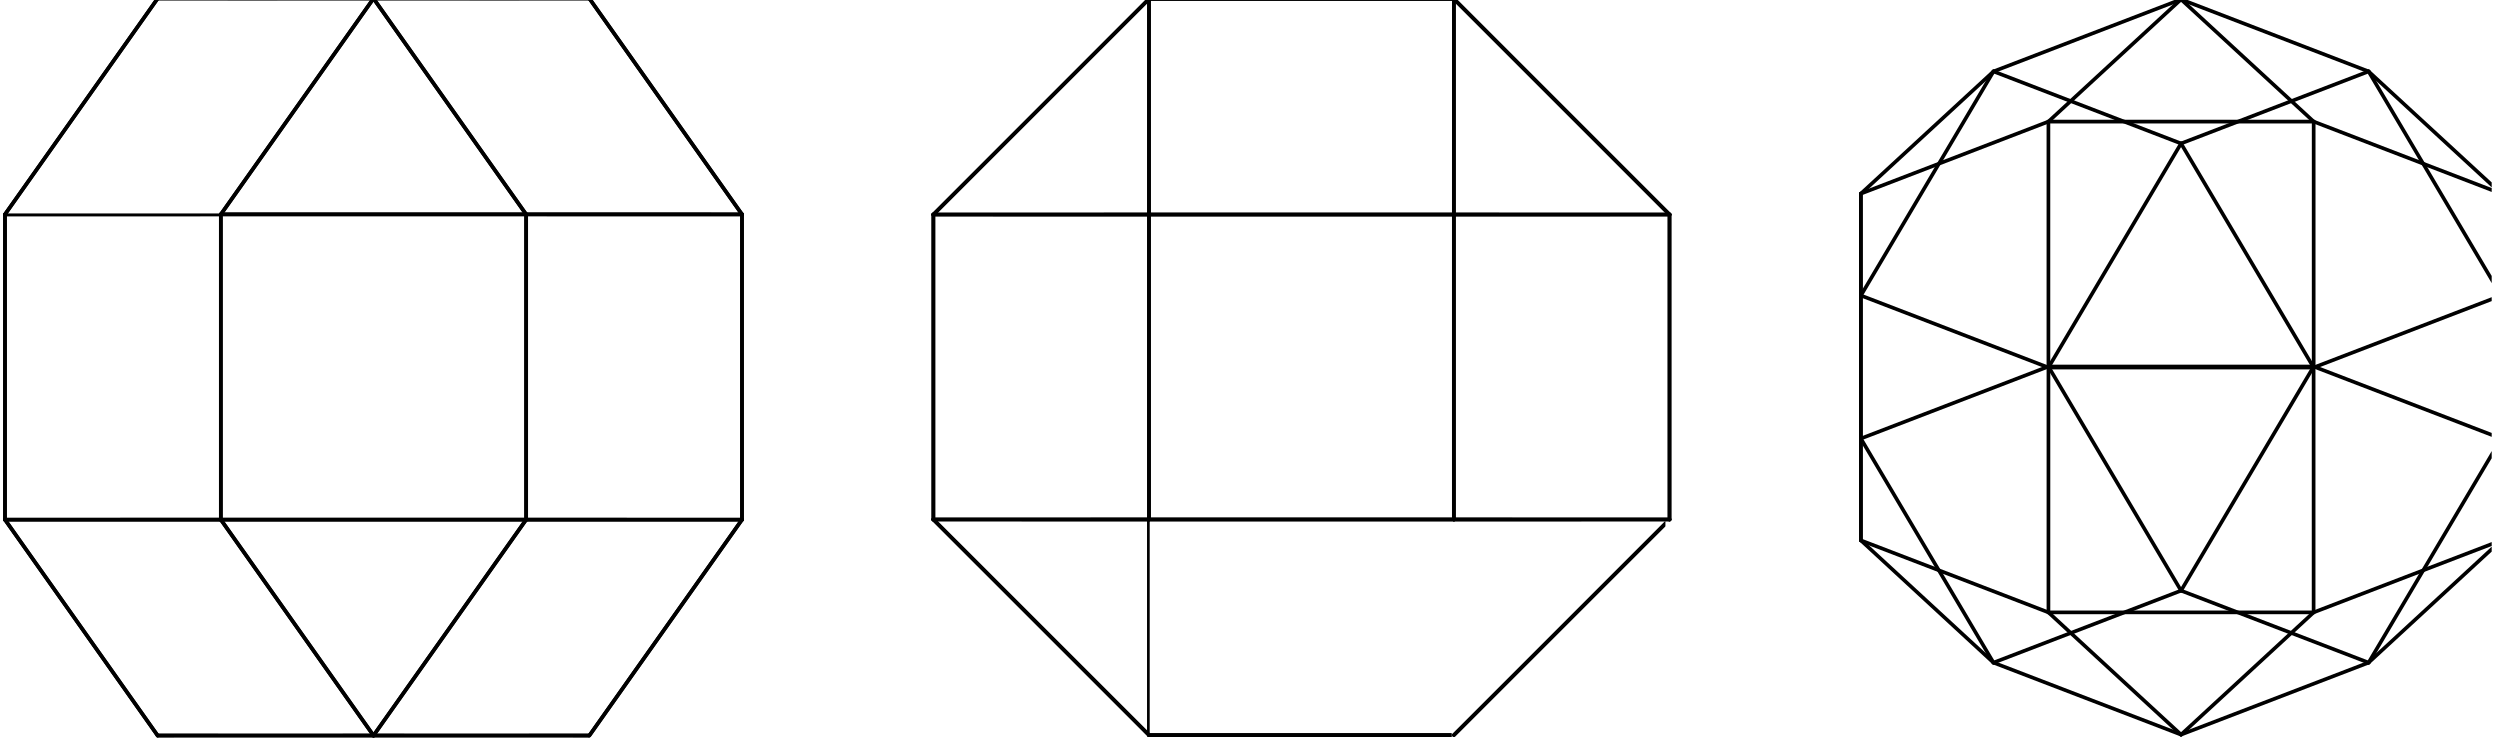 <?xml version="1.0" encoding="UTF-8"?>
<svg xmlns="http://www.w3.org/2000/svg" xmlns:xlink="http://www.w3.org/1999/xlink" width="339.29" height="100.54" viewBox="0 0 339.29 100.54">
<defs>
<clipPath id="clip-0">
<path clip-rule="nonzero" d="M 0.418 29 L 31 29 L 31 30 L 0.418 30 Z M 0.418 29 "/>
</clipPath>
<clipPath id="clip-1">
<path clip-rule="nonzero" d="M 0.418 70 L 31 70 L 31 71 L 0.418 71 Z M 0.418 70 "/>
</clipPath>
<clipPath id="clip-2">
<path clip-rule="nonzero" d="M 29 70 L 51 70 L 51 100.082 L 29 100.082 Z M 29 70 "/>
</clipPath>
<clipPath id="clip-3">
<path clip-rule="nonzero" d="M 50 70 L 72 70 L 72 100.082 L 50 100.082 Z M 50 70 "/>
</clipPath>
<clipPath id="clip-4">
<path clip-rule="nonzero" d="M 21 99 L 51 99 L 51 100.082 L 21 100.082 Z M 21 99 "/>
</clipPath>
<clipPath id="clip-5">
<path clip-rule="nonzero" d="M 50 99 L 80 99 L 80 100.082 L 50 100.082 Z M 50 99 "/>
</clipPath>
<clipPath id="clip-6">
<path clip-rule="nonzero" d="M 0.418 0 L 22 0 L 22 30 L 0.418 30 Z M 0.418 0 "/>
</clipPath>
<clipPath id="clip-7">
<path clip-rule="nonzero" d="M 0.418 29 L 1 29 L 1 71 L 0.418 71 Z M 0.418 29 "/>
</clipPath>
<clipPath id="clip-8">
<path clip-rule="nonzero" d="M 0.418 70 L 22 70 L 22 100.082 L 0.418 100.082 Z M 0.418 70 "/>
</clipPath>
<clipPath id="clip-9">
<path clip-rule="nonzero" d="M 0.418 70 L 1 70 L 1 71 L 0.418 71 Z M 0.418 70 "/>
</clipPath>
<clipPath id="clip-10">
<path clip-rule="nonzero" d="M 0.418 29 L 1 29 L 1 30 L 0.418 30 Z M 0.418 29 "/>
</clipPath>
<clipPath id="clip-11">
<path clip-rule="nonzero" d="M 79 70 L 101 70 L 101 100.082 L 79 100.082 Z M 79 70 "/>
</clipPath>
<clipPath id="clip-12">
<path clip-rule="nonzero" d="M 0.418 0 L 22 0 L 22 30 L 0.418 30 Z M 0.418 0 "/>
</clipPath>
<clipPath id="clip-13">
<path clip-rule="nonzero" d="M 21 99 L 51 99 L 51 100.082 L 21 100.082 Z M 21 99 "/>
</clipPath>
<clipPath id="clip-14">
<path clip-rule="nonzero" d="M 0.418 70 L 22 70 L 22 100.082 L 0.418 100.082 Z M 0.418 70 "/>
</clipPath>
<clipPath id="clip-15">
<path clip-rule="nonzero" d="M 79 70 L 101 70 L 101 100.082 L 79 100.082 Z M 79 70 "/>
</clipPath>
<clipPath id="clip-16">
<path clip-rule="nonzero" d="M 50 99 L 80 99 L 80 100.082 L 50 100.082 Z M 50 99 "/>
</clipPath>
<clipPath id="clip-17">
<path clip-rule="nonzero" d="M 0.418 29 L 31 29 L 31 30 L 0.418 30 Z M 0.418 29 "/>
</clipPath>
<clipPath id="clip-18">
<path clip-rule="nonzero" d="M 0.418 29 L 1 29 L 1 71 L 0.418 71 Z M 0.418 29 "/>
</clipPath>
<clipPath id="clip-19">
<path clip-rule="nonzero" d="M 0.418 70 L 31 70 L 31 71 L 0.418 71 Z M 0.418 70 "/>
</clipPath>
<clipPath id="clip-20">
<path clip-rule="nonzero" d="M 29 70 L 51 70 L 51 100.082 L 29 100.082 Z M 29 70 "/>
</clipPath>
<clipPath id="clip-21">
<path clip-rule="nonzero" d="M 50 70 L 72 70 L 72 100.082 L 50 100.082 Z M 50 70 "/>
</clipPath>
<clipPath id="clip-22">
<path clip-rule="nonzero" d="M 196 70 L 197 70 L 197 100.082 L 196 100.082 Z M 196 70 "/>
</clipPath>
<clipPath id="clip-23">
<path clip-rule="nonzero" d="M 154 70 L 156 70 L 156 100.082 L 154 100.082 Z M 154 70 "/>
</clipPath>
<clipPath id="clip-24">
<path clip-rule="nonzero" d="M 154 99 L 197 99 L 197 100.082 L 154 100.082 Z M 154 99 "/>
</clipPath>
<clipPath id="clip-25">
<path clip-rule="nonzero" d="M 154 99 L 156 99 L 156 100.082 L 154 100.082 Z M 154 99 "/>
</clipPath>
<clipPath id="clip-26">
<path clip-rule="nonzero" d="M 125 70 L 156 70 L 156 100.082 L 125 100.082 Z M 125 70 "/>
</clipPath>
<clipPath id="clip-27">
<path clip-rule="nonzero" d="M 196 99 L 197 99 L 197 100.082 L 196 100.082 Z M 196 99 "/>
</clipPath>
<clipPath id="clip-28">
<path clip-rule="nonzero" d="M 196 70 L 226 70 L 226 100.082 L 196 100.082 Z M 196 70 "/>
</clipPath>
<clipPath id="clip-29">
<path clip-rule="nonzero" d="M 125 70 L 156 70 L 156 100.082 L 125 100.082 Z M 125 70 "/>
</clipPath>
<clipPath id="clip-30">
<path clip-rule="nonzero" d="M 196 70 L 226 70 L 226 100.082 L 196 100.082 Z M 196 70 "/>
</clipPath>
<clipPath id="clip-31">
<path clip-rule="nonzero" d="M 196 70 L 197 70 L 197 100.082 L 196 100.082 Z M 196 70 "/>
</clipPath>
<clipPath id="clip-32">
<path clip-rule="nonzero" d="M 154 99 L 197 99 L 197 100.082 L 154 100.082 Z M 154 99 "/>
</clipPath>
<clipPath id="clip-33">
<path clip-rule="nonzero" d="M 154 70 L 156 70 L 156 100.082 L 154 100.082 Z M 154 70 "/>
</clipPath>
<clipPath id="clip-34">
<path clip-rule="nonzero" d="M 312 40 L 338.164 40 L 338.164 51 L 312 51 Z M 312 40 "/>
</clipPath>
<clipPath id="clip-35">
<path clip-rule="nonzero" d="M 312 73 L 338.164 73 L 338.164 84 L 312 84 Z M 312 73 "/>
</clipPath>
<clipPath id="clip-36">
<path clip-rule="nonzero" d="M 319 9 L 338.164 9 L 338.164 41 L 319 41 Z M 319 9 "/>
</clipPath>
<clipPath id="clip-37">
<path clip-rule="nonzero" d="M 337 40 L 338.164 40 L 338.164 74 L 337 74 Z M 337 40 "/>
</clipPath>
<clipPath id="clip-38">
<path clip-rule="nonzero" d="M 337 26 L 338.164 26 L 338.164 41 L 337 41 Z M 337 26 "/>
</clipPath>
<clipPath id="clip-39">
<path clip-rule="nonzero" d="M 319 9 L 338.164 9 L 338.164 27 L 319 27 Z M 319 9 "/>
</clipPath>
<clipPath id="clip-40">
<path clip-rule="nonzero" d="M 319 73 L 338.164 73 L 338.164 91 L 319 91 Z M 319 73 "/>
</clipPath>
<clipPath id="clip-41">
<path clip-rule="nonzero" d="M 337 59 L 338.164 59 L 338.164 74 L 337 74 Z M 337 59 "/>
</clipPath>
<clipPath id="clip-42">
<path clip-rule="nonzero" d="M 312 16 L 338.164 16 L 338.164 27 L 312 27 Z M 312 16 "/>
</clipPath>
<clipPath id="clip-43">
<path clip-rule="nonzero" d="M 337 26 L 338.164 26 L 338.164 60 L 337 60 Z M 337 26 "/>
</clipPath>
<clipPath id="clip-44">
<path clip-rule="nonzero" d="M 319 59 L 338.164 59 L 338.164 91 L 319 91 Z M 319 59 "/>
</clipPath>
<clipPath id="clip-45">
<path clip-rule="nonzero" d="M 312 49 L 338.164 49 L 338.164 60 L 312 60 Z M 312 49 "/>
</clipPath>
</defs>
<g clip-path="url(#clip-0)">
<path fill="none" stroke-width="5" stroke-linecap="round" stroke-linejoin="round" stroke="rgb(0%, 0%, 0%)" stroke-opacity="1" stroke-miterlimit="10" d="M 295.591 709.835 L 2.616 709.835 " transform="matrix(0.1, 0, 0, -0.1, 0.419, 100.082)"/>
</g>
<path fill="none" stroke-width="5" stroke-linecap="round" stroke-linejoin="round" stroke="rgb(0%, 0%, 0%)" stroke-opacity="1" stroke-miterlimit="10" d="M 502.706 1002.771 L 295.591 709.835 " transform="matrix(0.1, 0, 0, -0.1, 0.419, 100.082)"/>
<path fill="none" stroke-width="5" stroke-linecap="round" stroke-linejoin="round" stroke="rgb(0%, 0%, 0%)" stroke-opacity="1" stroke-miterlimit="10" d="M 709.782 709.835 L 502.706 1002.771 " transform="matrix(0.1, 0, 0, -0.1, 0.419, 100.082)"/>
<path fill="none" stroke-width="5" stroke-linecap="round" stroke-linejoin="round" stroke="rgb(0%, 0%, 0%)" stroke-opacity="1" stroke-miterlimit="10" d="M 1002.757 709.835 L 709.782 709.835 " transform="matrix(0.1, 0, 0, -0.1, 0.419, 100.082)"/>
<g clip-path="url(#clip-1)">
<path fill="none" stroke-width="5" stroke-linecap="round" stroke-linejoin="round" stroke="rgb(0%, 0%, 0%)" stroke-opacity="1" stroke-miterlimit="10" d="M 295.591 295.644 L 2.616 295.605 " transform="matrix(0.1, 0, 0, -0.1, 0.419, 100.082)"/>
</g>
<path fill="none" stroke-width="5" stroke-linecap="round" stroke-linejoin="round" stroke="rgb(0%, 0%, 0%)" stroke-opacity="1" stroke-miterlimit="10" d="M 295.591 709.835 L 295.591 295.644 " transform="matrix(0.1, 0, 0, -0.1, 0.419, 100.082)"/>
<g clip-path="url(#clip-2)">
<path fill="none" stroke-width="5" stroke-linecap="round" stroke-linejoin="round" stroke="rgb(0%, 0%, 0%)" stroke-opacity="1" stroke-miterlimit="10" d="M 502.706 2.669 L 295.591 295.644 " transform="matrix(0.1, 0, 0, -0.1, 0.419, 100.082)"/>
</g>
<path fill="none" stroke-width="5" stroke-linecap="round" stroke-linejoin="round" stroke="rgb(0%, 0%, 0%)" stroke-opacity="1" stroke-miterlimit="10" d="M 295.591 295.644 L 709.782 295.644 " transform="matrix(0.1, 0, 0, -0.1, 0.419, 100.082)"/>
<path fill="none" stroke-width="5" stroke-linecap="round" stroke-linejoin="round" stroke="rgb(0%, 0%, 0%)" stroke-opacity="1" stroke-miterlimit="10" d="M 709.782 709.835 L 295.591 709.835 " transform="matrix(0.1, 0, 0, -0.1, 0.419, 100.082)"/>
<path fill="none" stroke-width="5" stroke-linecap="round" stroke-linejoin="round" stroke="rgb(0%, 0%, 0%)" stroke-opacity="1" stroke-miterlimit="10" d="M 709.782 295.644 L 709.782 709.835 " transform="matrix(0.1, 0, 0, -0.1, 0.419, 100.082)"/>
<path fill="none" stroke-width="5" stroke-linecap="round" stroke-linejoin="round" stroke="rgb(0%, 0%, 0%)" stroke-opacity="1" stroke-miterlimit="10" d="M 1002.757 295.605 L 709.782 295.644 " transform="matrix(0.1, 0, 0, -0.1, 0.419, 100.082)"/>
<g clip-path="url(#clip-3)">
<path fill="none" stroke-width="5" stroke-linecap="round" stroke-linejoin="round" stroke="rgb(0%, 0%, 0%)" stroke-opacity="1" stroke-miterlimit="10" d="M 709.782 295.644 L 502.706 2.669 " transform="matrix(0.1, 0, 0, -0.1, 0.419, 100.082)"/>
</g>
<path fill="none" stroke-width="5" stroke-linecap="round" stroke-linejoin="round" stroke="rgb(0%, 0%, 0%)" stroke-opacity="1" stroke-miterlimit="10" d="M 209.731 1002.849 L 502.706 1002.771 " transform="matrix(0.1, 0, 0, -0.1, 0.419, 100.082)"/>
<path fill="none" stroke-width="5" stroke-linecap="round" stroke-linejoin="round" stroke="rgb(0%, 0%, 0%)" stroke-opacity="1" stroke-miterlimit="10" d="M 502.706 1002.771 L 795.681 1002.849 " transform="matrix(0.1, 0, 0, -0.1, 0.419, 100.082)"/>
<g clip-path="url(#clip-4)">
<path fill="none" stroke-width="5" stroke-linecap="round" stroke-linejoin="round" stroke="rgb(0%, 0%, 0%)" stroke-opacity="1" stroke-miterlimit="10" d="M 209.731 2.591 L 502.706 2.669 " transform="matrix(0.1, 0, 0, -0.1, 0.419, 100.082)"/>
</g>
<g clip-path="url(#clip-5)">
<path fill="none" stroke-width="5" stroke-linecap="round" stroke-linejoin="round" stroke="rgb(0%, 0%, 0%)" stroke-opacity="1" stroke-miterlimit="10" d="M 502.706 2.669 L 795.681 2.591 " transform="matrix(0.1, 0, 0, -0.1, 0.419, 100.082)"/>
</g>
<g clip-path="url(#clip-6)">
<path fill="none" stroke-width="5" stroke-linecap="round" stroke-linejoin="round" stroke="rgb(0%, 0%, 0%)" stroke-opacity="1" stroke-miterlimit="10" d="M 2.616 709.835 L 209.731 1002.849 " transform="matrix(0.1, 0, 0, -0.1, 0.419, 100.082)"/>
</g>
<path fill="none" stroke-width="5" stroke-linecap="round" stroke-linejoin="round" stroke="rgb(0%, 0%, 0%)" stroke-opacity="1" stroke-miterlimit="10" d="M 795.681 1002.849 L 1002.757 709.835 " transform="matrix(0.1, 0, 0, -0.1, 0.419, 100.082)"/>
<g clip-path="url(#clip-7)">
<path fill="none" stroke-width="5" stroke-linecap="round" stroke-linejoin="round" stroke="rgb(0%, 0%, 0%)" stroke-opacity="1" stroke-miterlimit="10" d="M 2.616 295.605 L 2.616 709.835 " transform="matrix(0.1, 0, 0, -0.1, 0.419, 100.082)"/>
</g>
<g clip-path="url(#clip-8)">
<path fill="none" stroke-width="5" stroke-linecap="round" stroke-linejoin="round" stroke="rgb(0%, 0%, 0%)" stroke-opacity="1" stroke-miterlimit="10" d="M 2.616 295.605 L 209.731 2.591 " transform="matrix(0.1, 0, 0, -0.1, 0.419, 100.082)"/>
</g>
<g clip-path="url(#clip-9)">
<path fill="none" stroke-width="5" stroke-linecap="round" stroke-linejoin="round" stroke="rgb(0%, 0%, 0%)" stroke-opacity="1" stroke-miterlimit="10" d="M 2.616 295.605 L 2.498 295.526 " transform="matrix(0.1, 0, 0, -0.1, 0.419, 100.082)"/>
</g>
<g clip-path="url(#clip-10)">
<path fill="none" stroke-width="5" stroke-linecap="round" stroke-linejoin="round" stroke="rgb(0%, 0%, 0%)" stroke-opacity="1" stroke-miterlimit="10" d="M 2.498 709.914 L 2.616 709.835 " transform="matrix(0.1, 0, 0, -0.1, 0.419, 100.082)"/>
</g>
<path fill="none" stroke-width="5" stroke-linecap="round" stroke-linejoin="round" stroke="rgb(0%, 0%, 0%)" stroke-opacity="1" stroke-miterlimit="10" d="M 1002.757 709.835 L 1002.757 295.605 " transform="matrix(0.1, 0, 0, -0.1, 0.419, 100.082)"/>
<path fill="none" stroke-width="5" stroke-linecap="round" stroke-linejoin="round" stroke="rgb(0%, 0%, 0%)" stroke-opacity="1" stroke-miterlimit="10" d="M 1002.875 295.526 L 1002.757 295.605 " transform="matrix(0.1, 0, 0, -0.1, 0.419, 100.082)"/>
<path fill="none" stroke-width="5" stroke-linecap="round" stroke-linejoin="round" stroke="rgb(0%, 0%, 0%)" stroke-opacity="1" stroke-miterlimit="10" d="M 1002.757 709.835 L 1002.875 709.914 " transform="matrix(0.1, 0, 0, -0.1, 0.419, 100.082)"/>
<g clip-path="url(#clip-11)">
<path fill="none" stroke-width="5" stroke-linecap="round" stroke-linejoin="round" stroke="rgb(0%, 0%, 0%)" stroke-opacity="1" stroke-miterlimit="10" d="M 795.681 2.591 L 1002.757 295.605 " transform="matrix(0.1, 0, 0, -0.1, 0.419, 100.082)"/>
</g>
<path fill="none" stroke-width="5" stroke-linecap="round" stroke-linejoin="round" stroke="rgb(0%, 0%, 0%)" stroke-opacity="1" stroke-miterlimit="10" d="M 502.706 1002.967 L 209.731 1002.849 " transform="matrix(0.1, 0, 0, -0.1, 0.419, 100.082)"/>
<path fill="none" stroke-width="5" stroke-linecap="round" stroke-linejoin="round" stroke="rgb(0%, 0%, 0%)" stroke-opacity="1" stroke-miterlimit="10" d="M 795.681 1002.849 L 502.706 1002.967 " transform="matrix(0.1, 0, 0, -0.1, 0.419, 100.082)"/>
<g clip-path="url(#clip-12)">
<path fill="none" stroke-width="5" stroke-linecap="round" stroke-linejoin="round" stroke="rgb(0%, 0%, 0%)" stroke-opacity="1" stroke-miterlimit="10" d="M 2.498 709.914 L 209.731 1002.849 " transform="matrix(0.1, 0, 0, -0.1, 0.419, 100.082)"/>
</g>
<path fill="none" stroke-width="5" stroke-linecap="round" stroke-linejoin="round" stroke="rgb(0%, 0%, 0%)" stroke-opacity="1" stroke-miterlimit="10" d="M 795.681 1002.849 L 1002.875 709.914 " transform="matrix(0.1, 0, 0, -0.1, 0.419, 100.082)"/>
<g clip-path="url(#clip-13)">
<path fill="none" stroke-width="5" stroke-linecap="round" stroke-linejoin="round" stroke="rgb(0%, 0%, 0%)" stroke-opacity="1" stroke-miterlimit="10" d="M 209.731 2.591 L 502.706 2.512 " transform="matrix(0.1, 0, 0, -0.1, 0.419, 100.082)"/>
</g>
<g clip-path="url(#clip-14)">
<path fill="none" stroke-width="5" stroke-linecap="round" stroke-linejoin="round" stroke="rgb(0%, 0%, 0%)" stroke-opacity="1" stroke-miterlimit="10" d="M 2.498 295.526 L 209.731 2.591 " transform="matrix(0.1, 0, 0, -0.1, 0.419, 100.082)"/>
</g>
<g clip-path="url(#clip-15)">
<path fill="none" stroke-width="5" stroke-linecap="round" stroke-linejoin="round" stroke="rgb(0%, 0%, 0%)" stroke-opacity="1" stroke-miterlimit="10" d="M 795.681 2.591 L 1002.875 295.526 " transform="matrix(0.1, 0, 0, -0.1, 0.419, 100.082)"/>
</g>
<g clip-path="url(#clip-16)">
<path fill="none" stroke-width="5" stroke-linecap="round" stroke-linejoin="round" stroke="rgb(0%, 0%, 0%)" stroke-opacity="1" stroke-miterlimit="10" d="M 502.706 2.512 L 795.681 2.591 " transform="matrix(0.1, 0, 0, -0.1, 0.419, 100.082)"/>
</g>
<g clip-path="url(#clip-17)">
<path fill="none" stroke-width="5" stroke-linecap="round" stroke-linejoin="round" stroke="rgb(0%, 0%, 0%)" stroke-opacity="1" stroke-miterlimit="10" d="M 295.473 709.953 L 2.498 709.914 " transform="matrix(0.1, 0, 0, -0.1, 0.419, 100.082)"/>
</g>
<path fill="none" stroke-width="5" stroke-linecap="round" stroke-linejoin="round" stroke="rgb(0%, 0%, 0%)" stroke-opacity="1" stroke-miterlimit="10" d="M 1002.875 709.914 L 709.939 709.953 " transform="matrix(0.1, 0, 0, -0.1, 0.419, 100.082)"/>
<g clip-path="url(#clip-18)">
<path fill="none" stroke-width="5" stroke-linecap="round" stroke-linejoin="round" stroke="rgb(0%, 0%, 0%)" stroke-opacity="1" stroke-miterlimit="10" d="M 2.498 295.526 L 2.498 709.914 " transform="matrix(0.1, 0, 0, -0.1, 0.419, 100.082)"/>
</g>
<g clip-path="url(#clip-19)">
<path fill="none" stroke-width="5" stroke-linecap="round" stroke-linejoin="round" stroke="rgb(0%, 0%, 0%)" stroke-opacity="1" stroke-miterlimit="10" d="M 295.473 295.487 L 2.498 295.526 " transform="matrix(0.1, 0, 0, -0.1, 0.419, 100.082)"/>
</g>
<path fill="none" stroke-width="5" stroke-linecap="round" stroke-linejoin="round" stroke="rgb(0%, 0%, 0%)" stroke-opacity="1" stroke-miterlimit="10" d="M 1002.875 709.914 L 1002.875 295.526 " transform="matrix(0.1, 0, 0, -0.1, 0.419, 100.082)"/>
<path fill="none" stroke-width="5" stroke-linecap="round" stroke-linejoin="round" stroke="rgb(0%, 0%, 0%)" stroke-opacity="1" stroke-miterlimit="10" d="M 1002.875 295.526 L 709.939 295.487 " transform="matrix(0.1, 0, 0, -0.1, 0.419, 100.082)"/>
<path fill="none" stroke-width="5" stroke-linecap="round" stroke-linejoin="round" stroke="rgb(0%, 0%, 0%)" stroke-opacity="1" stroke-miterlimit="10" d="M 502.706 1002.967 L 295.473 709.953 " transform="matrix(0.1, 0, 0, -0.1, 0.419, 100.082)"/>
<path fill="none" stroke-width="5" stroke-linecap="round" stroke-linejoin="round" stroke="rgb(0%, 0%, 0%)" stroke-opacity="1" stroke-miterlimit="10" d="M 709.939 709.953 L 502.706 1002.967 " transform="matrix(0.1, 0, 0, -0.1, 0.419, 100.082)"/>
<g clip-path="url(#clip-20)">
<path fill="none" stroke-width="5" stroke-linecap="round" stroke-linejoin="round" stroke="rgb(0%, 0%, 0%)" stroke-opacity="1" stroke-miterlimit="10" d="M 502.706 2.512 L 295.473 295.487 " transform="matrix(0.1, 0, 0, -0.1, 0.419, 100.082)"/>
</g>
<g clip-path="url(#clip-21)">
<path fill="none" stroke-width="5" stroke-linecap="round" stroke-linejoin="round" stroke="rgb(0%, 0%, 0%)" stroke-opacity="1" stroke-miterlimit="10" d="M 709.939 295.487 L 502.706 2.512 " transform="matrix(0.1, 0, 0, -0.1, 0.419, 100.082)"/>
</g>
<path fill="none" stroke-width="5" stroke-linecap="round" stroke-linejoin="round" stroke="rgb(0%, 0%, 0%)" stroke-opacity="1" stroke-miterlimit="10" d="M 295.473 709.953 L 295.473 295.487 " transform="matrix(0.1, 0, 0, -0.1, 0.419, 100.082)"/>
<path fill="none" stroke-width="5" stroke-linecap="round" stroke-linejoin="round" stroke="rgb(0%, 0%, 0%)" stroke-opacity="1" stroke-miterlimit="10" d="M 709.939 295.487 L 295.473 295.487 " transform="matrix(0.1, 0, 0, -0.1, 0.419, 100.082)"/>
<path fill="none" stroke-width="5" stroke-linecap="round" stroke-linejoin="round" stroke="rgb(0%, 0%, 0%)" stroke-opacity="1" stroke-miterlimit="10" d="M 709.939 709.953 L 709.939 295.487 " transform="matrix(0.1, 0, 0, -0.1, 0.419, 100.082)"/>
<path fill="none" stroke-width="5" stroke-linecap="round" stroke-linejoin="round" stroke="rgb(0%, 0%, 0%)" stroke-opacity="1" stroke-miterlimit="10" d="M 295.473 709.953 L 709.939 709.953 " transform="matrix(0.1, 0, 0, -0.1, 0.419, 100.082)"/>
<path fill="none" stroke-width="5" stroke-linecap="round" stroke-linejoin="round" stroke="rgb(0%, 0%, 0%)" stroke-opacity="1" stroke-miterlimit="10" d="M 1968.876 709.56 L 1555.274 709.56 " transform="matrix(0.1, 0, 0, -0.1, 0.419, 100.082)"/>
<path fill="none" stroke-width="5" stroke-linecap="round" stroke-linejoin="round" stroke="rgb(0%, 0%, 0%)" stroke-opacity="1" stroke-miterlimit="10" d="M 1968.955 1002.143 L 1968.876 709.56 " transform="matrix(0.1, 0, 0, -0.1, 0.419, 100.082)"/>
<path fill="none" stroke-width="5" stroke-linecap="round" stroke-linejoin="round" stroke="rgb(0%, 0%, 0%)" stroke-opacity="1" stroke-miterlimit="10" d="M 1555.274 709.56 L 1555.195 1002.143 " transform="matrix(0.1, 0, 0, -0.1, 0.419, 100.082)"/>
<path fill="none" stroke-width="5" stroke-linecap="round" stroke-linejoin="round" stroke="rgb(0%, 0%, 0%)" stroke-opacity="1" stroke-miterlimit="10" d="M 1968.876 295.919 L 1555.274 295.919 " transform="matrix(0.1, 0, 0, -0.1, 0.419, 100.082)"/>
<path fill="none" stroke-width="5" stroke-linecap="round" stroke-linejoin="round" stroke="rgb(0%, 0%, 0%)" stroke-opacity="1" stroke-miterlimit="10" d="M 1968.876 709.56 L 1968.876 295.919 " transform="matrix(0.1, 0, 0, -0.1, 0.419, 100.082)"/>
<path fill="none" stroke-width="5" stroke-linecap="round" stroke-linejoin="round" stroke="rgb(0%, 0%, 0%)" stroke-opacity="1" stroke-miterlimit="10" d="M 1555.274 295.919 L 1555.274 709.56 " transform="matrix(0.1, 0, 0, -0.1, 0.419, 100.082)"/>
<g clip-path="url(#clip-22)">
<path fill="none" stroke-width="5" stroke-linecap="round" stroke-linejoin="round" stroke="rgb(0%, 0%, 0%)" stroke-opacity="1" stroke-miterlimit="10" d="M 1968.955 3.297 L 1968.876 295.919 " transform="matrix(0.1, 0, 0, -0.1, 0.419, 100.082)"/>
</g>
<g clip-path="url(#clip-23)">
<path fill="none" stroke-width="5" stroke-linecap="round" stroke-linejoin="round" stroke="rgb(0%, 0%, 0%)" stroke-opacity="1" stroke-miterlimit="10" d="M 1555.274 295.919 L 1555.195 3.297 " transform="matrix(0.1, 0, 0, -0.1, 0.419, 100.082)"/>
</g>
<path fill="none" stroke-width="5" stroke-linecap="round" stroke-linejoin="round" stroke="rgb(0%, 0%, 0%)" stroke-opacity="1" stroke-miterlimit="10" d="M 1555.274 295.919 L 1262.652 295.84 " transform="matrix(0.1, 0, 0, -0.1, 0.419, 100.082)"/>
<path fill="none" stroke-width="5" stroke-linecap="round" stroke-linejoin="round" stroke="rgb(0%, 0%, 0%)" stroke-opacity="1" stroke-miterlimit="10" d="M 1262.652 709.6 L 1555.274 709.56 " transform="matrix(0.1, 0, 0, -0.1, 0.419, 100.082)"/>
<path fill="none" stroke-width="5" stroke-linecap="round" stroke-linejoin="round" stroke="rgb(0%, 0%, 0%)" stroke-opacity="1" stroke-miterlimit="10" d="M 1968.876 295.919 L 2261.498 295.84 " transform="matrix(0.1, 0, 0, -0.1, 0.419, 100.082)"/>
<path fill="none" stroke-width="5" stroke-linecap="round" stroke-linejoin="round" stroke="rgb(0%, 0%, 0%)" stroke-opacity="1" stroke-miterlimit="10" d="M 2261.498 709.6 L 1968.876 709.56 " transform="matrix(0.1, 0, 0, -0.1, 0.419, 100.082)"/>
<path fill="none" stroke-width="5" stroke-linecap="round" stroke-linejoin="round" stroke="rgb(0%, 0%, 0%)" stroke-opacity="1" stroke-miterlimit="10" d="M 1555.195 1002.143 L 1968.955 1002.143 " transform="matrix(0.1, 0, 0, -0.1, 0.419, 100.082)"/>
<path fill="none" stroke-width="5" stroke-linecap="round" stroke-linejoin="round" stroke="rgb(0%, 0%, 0%)" stroke-opacity="1" stroke-miterlimit="10" d="M 1555.156 1002.378 L 1555.195 1002.143 " transform="matrix(0.1, 0, 0, -0.1, 0.419, 100.082)"/>
<path fill="none" stroke-width="5" stroke-linecap="round" stroke-linejoin="round" stroke="rgb(0%, 0%, 0%)" stroke-opacity="1" stroke-miterlimit="10" d="M 1968.955 1002.143 L 1969.033 1002.378 " transform="matrix(0.1, 0, 0, -0.1, 0.419, 100.082)"/>
<path fill="none" stroke-width="5" stroke-linecap="round" stroke-linejoin="round" stroke="rgb(0%, 0%, 0%)" stroke-opacity="1" stroke-miterlimit="10" d="M 1262.652 709.6 L 1555.195 1002.143 " transform="matrix(0.1, 0, 0, -0.1, 0.419, 100.082)"/>
<path fill="none" stroke-width="5" stroke-linecap="round" stroke-linejoin="round" stroke="rgb(0%, 0%, 0%)" stroke-opacity="1" stroke-miterlimit="10" d="M 1262.456 709.678 L 1262.652 709.6 " transform="matrix(0.1, 0, 0, -0.1, 0.419, 100.082)"/>
<path fill="none" stroke-width="5" stroke-linecap="round" stroke-linejoin="round" stroke="rgb(0%, 0%, 0%)" stroke-opacity="1" stroke-miterlimit="10" d="M 2261.498 709.6 L 1968.955 1002.143 " transform="matrix(0.1, 0, 0, -0.1, 0.419, 100.082)"/>
<path fill="none" stroke-width="5" stroke-linecap="round" stroke-linejoin="round" stroke="rgb(0%, 0%, 0%)" stroke-opacity="1" stroke-miterlimit="10" d="M 2261.733 709.678 L 2261.498 709.6 " transform="matrix(0.1, 0, 0, -0.1, 0.419, 100.082)"/>
<g clip-path="url(#clip-24)">
<path fill="none" stroke-width="5" stroke-linecap="round" stroke-linejoin="round" stroke="rgb(0%, 0%, 0%)" stroke-opacity="1" stroke-miterlimit="10" d="M 1555.195 3.297 L 1968.955 3.297 " transform="matrix(0.1, 0, 0, -0.1, 0.419, 100.082)"/>
</g>
<path fill="none" stroke-width="5" stroke-linecap="round" stroke-linejoin="round" stroke="rgb(0%, 0%, 0%)" stroke-opacity="1" stroke-miterlimit="10" d="M 1262.652 295.84 L 1262.652 709.6 " transform="matrix(0.1, 0, 0, -0.1, 0.419, 100.082)"/>
<path fill="none" stroke-width="5" stroke-linecap="round" stroke-linejoin="round" stroke="rgb(0%, 0%, 0%)" stroke-opacity="1" stroke-miterlimit="10" d="M 1262.456 295.762 L 1262.652 295.84 " transform="matrix(0.1, 0, 0, -0.1, 0.419, 100.082)"/>
<path fill="none" stroke-width="5" stroke-linecap="round" stroke-linejoin="round" stroke="rgb(0%, 0%, 0%)" stroke-opacity="1" stroke-miterlimit="10" d="M 2261.498 295.84 L 2261.498 709.6 " transform="matrix(0.1, 0, 0, -0.1, 0.419, 100.082)"/>
<path fill="none" stroke-width="5" stroke-linecap="round" stroke-linejoin="round" stroke="rgb(0%, 0%, 0%)" stroke-opacity="1" stroke-miterlimit="10" d="M 2261.733 295.762 L 2261.498 295.84 " transform="matrix(0.1, 0, 0, -0.1, 0.419, 100.082)"/>
<g clip-path="url(#clip-25)">
<path fill="none" stroke-width="5" stroke-linecap="round" stroke-linejoin="round" stroke="rgb(0%, 0%, 0%)" stroke-opacity="1" stroke-miterlimit="10" d="M 1555.195 3.297 L 1555.156 3.101 " transform="matrix(0.1, 0, 0, -0.1, 0.419, 100.082)"/>
</g>
<g clip-path="url(#clip-26)">
<path fill="none" stroke-width="5" stroke-linecap="round" stroke-linejoin="round" stroke="rgb(0%, 0%, 0%)" stroke-opacity="1" stroke-miterlimit="10" d="M 1262.652 295.84 L 1555.195 3.297 " transform="matrix(0.1, 0, 0, -0.1, 0.419, 100.082)"/>
</g>
<g clip-path="url(#clip-27)">
<path fill="none" stroke-width="5" stroke-linecap="round" stroke-linejoin="round" stroke="rgb(0%, 0%, 0%)" stroke-opacity="1" stroke-miterlimit="10" d="M 1968.955 3.297 L 1969.033 3.101 " transform="matrix(0.1, 0, 0, -0.1, 0.419, 100.082)"/>
</g>
<g clip-path="url(#clip-28)">
<path fill="none" stroke-width="5" stroke-linecap="round" stroke-linejoin="round" stroke="rgb(0%, 0%, 0%)" stroke-opacity="1" stroke-miterlimit="10" d="M 2261.498 295.84 L 1968.955 3.297 " transform="matrix(0.1, 0, 0, -0.1, 0.419, 100.082)"/>
</g>
<path fill="none" stroke-width="5" stroke-linecap="round" stroke-linejoin="round" stroke="rgb(0%, 0%, 0%)" stroke-opacity="1" stroke-miterlimit="10" d="M 1969.033 1002.378 L 1555.156 1002.378 " transform="matrix(0.1, 0, 0, -0.1, 0.419, 100.082)"/>
<path fill="none" stroke-width="5" stroke-linecap="round" stroke-linejoin="round" stroke="rgb(0%, 0%, 0%)" stroke-opacity="1" stroke-miterlimit="10" d="M 1555.156 1002.378 L 1262.456 709.678 " transform="matrix(0.1, 0, 0, -0.1, 0.419, 100.082)"/>
<path fill="none" stroke-width="5" stroke-linecap="round" stroke-linejoin="round" stroke="rgb(0%, 0%, 0%)" stroke-opacity="1" stroke-miterlimit="10" d="M 1969.033 1002.378 L 2261.733 709.678 " transform="matrix(0.1, 0, 0, -0.1, 0.419, 100.082)"/>
<path fill="none" stroke-width="5" stroke-linecap="round" stroke-linejoin="round" stroke="rgb(0%, 0%, 0%)" stroke-opacity="1" stroke-miterlimit="10" d="M 1969.033 1002.378 L 1969.072 709.757 " transform="matrix(0.1, 0, 0, -0.1, 0.419, 100.082)"/>
<path fill="none" stroke-width="5" stroke-linecap="round" stroke-linejoin="round" stroke="rgb(0%, 0%, 0%)" stroke-opacity="1" stroke-miterlimit="10" d="M 1555.077 709.757 L 1555.156 1002.378 " transform="matrix(0.1, 0, 0, -0.1, 0.419, 100.082)"/>
<path fill="none" stroke-width="5" stroke-linecap="round" stroke-linejoin="round" stroke="rgb(0%, 0%, 0%)" stroke-opacity="1" stroke-miterlimit="10" d="M 1262.456 709.678 L 1262.456 295.762 " transform="matrix(0.1, 0, 0, -0.1, 0.419, 100.082)"/>
<path fill="none" stroke-width="5" stroke-linecap="round" stroke-linejoin="round" stroke="rgb(0%, 0%, 0%)" stroke-opacity="1" stroke-miterlimit="10" d="M 2261.733 709.678 L 2261.733 295.762 " transform="matrix(0.1, 0, 0, -0.1, 0.419, 100.082)"/>
<path fill="none" stroke-width="5" stroke-linecap="round" stroke-linejoin="round" stroke="rgb(0%, 0%, 0%)" stroke-opacity="1" stroke-miterlimit="10" d="M 1555.077 295.722 L 1262.456 295.762 " transform="matrix(0.1, 0, 0, -0.1, 0.419, 100.082)"/>
<path fill="none" stroke-width="5" stroke-linecap="round" stroke-linejoin="round" stroke="rgb(0%, 0%, 0%)" stroke-opacity="1" stroke-miterlimit="10" d="M 1262.456 709.678 L 1555.077 709.757 " transform="matrix(0.1, 0, 0, -0.1, 0.419, 100.082)"/>
<g clip-path="url(#clip-29)">
<path fill="none" stroke-width="5" stroke-linecap="round" stroke-linejoin="round" stroke="rgb(0%, 0%, 0%)" stroke-opacity="1" stroke-miterlimit="10" d="M 1555.156 3.101 L 1262.456 295.762 " transform="matrix(0.1, 0, 0, -0.1, 0.419, 100.082)"/>
</g>
<path fill="none" stroke-width="5" stroke-linecap="round" stroke-linejoin="round" stroke="rgb(0%, 0%, 0%)" stroke-opacity="1" stroke-miterlimit="10" d="M 1969.072 295.722 L 2261.733 295.762 " transform="matrix(0.1, 0, 0, -0.1, 0.419, 100.082)"/>
<path fill="none" stroke-width="5" stroke-linecap="round" stroke-linejoin="round" stroke="rgb(0%, 0%, 0%)" stroke-opacity="1" stroke-miterlimit="10" d="M 2261.733 709.678 L 1969.072 709.757 " transform="matrix(0.1, 0, 0, -0.1, 0.419, 100.082)"/>
<g clip-path="url(#clip-30)">
<path fill="none" stroke-width="5" stroke-linecap="round" stroke-linejoin="round" stroke="rgb(0%, 0%, 0%)" stroke-opacity="1" stroke-miterlimit="10" d="M 1969.033 3.101 L 2261.733 295.762 " transform="matrix(0.1, 0, 0, -0.1, 0.419, 100.082)"/>
</g>
<g clip-path="url(#clip-31)">
<path fill="none" stroke-width="5" stroke-linecap="round" stroke-linejoin="round" stroke="rgb(0%, 0%, 0%)" stroke-opacity="1" stroke-miterlimit="10" d="M 1969.033 3.101 L 1969.072 295.722 " transform="matrix(0.1, 0, 0, -0.1, 0.419, 100.082)"/>
</g>
<g clip-path="url(#clip-32)">
<path fill="none" stroke-width="5" stroke-linecap="round" stroke-linejoin="round" stroke="rgb(0%, 0%, 0%)" stroke-opacity="1" stroke-miterlimit="10" d="M 1555.156 3.101 L 1969.033 3.101 " transform="matrix(0.1, 0, 0, -0.1, 0.419, 100.082)"/>
</g>
<g clip-path="url(#clip-33)">
<path fill="none" stroke-width="5" stroke-linecap="round" stroke-linejoin="round" stroke="rgb(0%, 0%, 0%)" stroke-opacity="1" stroke-miterlimit="10" d="M 1555.077 295.722 L 1555.156 3.101 " transform="matrix(0.1, 0, 0, -0.1, 0.419, 100.082)"/>
</g>
<path fill="none" stroke-width="5" stroke-linecap="round" stroke-linejoin="round" stroke="rgb(0%, 0%, 0%)" stroke-opacity="1" stroke-miterlimit="10" d="M 1969.072 709.757 L 1555.077 709.757 " transform="matrix(0.1, 0, 0, -0.1, 0.419, 100.082)"/>
<path fill="none" stroke-width="5" stroke-linecap="round" stroke-linejoin="round" stroke="rgb(0%, 0%, 0%)" stroke-opacity="1" stroke-miterlimit="10" d="M 1555.077 709.757 L 1555.077 295.722 " transform="matrix(0.1, 0, 0, -0.1, 0.419, 100.082)"/>
<path fill="none" stroke-width="5" stroke-linecap="round" stroke-linejoin="round" stroke="rgb(0%, 0%, 0%)" stroke-opacity="1" stroke-miterlimit="10" d="M 1969.072 709.757 L 1969.072 295.722 " transform="matrix(0.1, 0, 0, -0.1, 0.419, 100.082)"/>
<path fill="none" stroke-width="5" stroke-linecap="round" stroke-linejoin="round" stroke="rgb(0%, 0%, 0%)" stroke-opacity="1" stroke-miterlimit="10" d="M 1969.072 295.722 L 1555.077 295.722 " transform="matrix(0.1, 0, 0, -0.1, 0.419, 100.082)"/>
<g clip-path="url(#clip-34)">
<path fill="none" stroke-width="5" stroke-linecap="round" stroke-linejoin="round" stroke="rgb(0%, 0%, 0%)" stroke-opacity="1" stroke-miterlimit="10" d="M 3390.272 599.763 L 3135.753 502.014 " transform="matrix(0.1, 0, 0, -0.1, 0.419, 100.082)"/>
</g>
<path fill="none" stroke-width="5" stroke-linecap="round" stroke-linejoin="round" stroke="rgb(0%, 0%, 0%)" stroke-opacity="1" stroke-miterlimit="10" d="M 3135.753 502.014 L 2955.832 806.094 " transform="matrix(0.1, 0, 0, -0.1, 0.419, 100.082)"/>
<path fill="none" stroke-width="5" stroke-linecap="round" stroke-linejoin="round" stroke="rgb(0%, 0%, 0%)" stroke-opacity="1" stroke-miterlimit="10" d="M 2775.872 502.014 L 2955.832 806.094 " transform="matrix(0.1, 0, 0, -0.1, 0.419, 100.082)"/>
<path fill="none" stroke-width="5" stroke-linecap="round" stroke-linejoin="round" stroke="rgb(0%, 0%, 0%)" stroke-opacity="1" stroke-miterlimit="10" d="M 2521.353 599.763 L 2775.872 502.014 " transform="matrix(0.1, 0, 0, -0.1, 0.419, 100.082)"/>
<path fill="none" stroke-width="5" stroke-linecap="round" stroke-linejoin="round" stroke="rgb(0%, 0%, 0%)" stroke-opacity="1" stroke-miterlimit="10" d="M 3135.753 169.719 L 3135.753 502.014 " transform="matrix(0.1, 0, 0, -0.1, 0.419, 100.082)"/>
<path fill="none" stroke-width="5" stroke-linecap="round" stroke-linejoin="round" stroke="rgb(0%, 0%, 0%)" stroke-opacity="1" stroke-miterlimit="10" d="M 2775.872 502.014 L 3135.753 502.014 " transform="matrix(0.1, 0, 0, -0.1, 0.419, 100.082)"/>
<path fill="none" stroke-width="5" stroke-linecap="round" stroke-linejoin="round" stroke="rgb(0%, 0%, 0%)" stroke-opacity="1" stroke-miterlimit="10" d="M 2775.872 169.719 L 2775.872 502.014 " transform="matrix(0.1, 0, 0, -0.1, 0.419, 100.082)"/>
<path fill="none" stroke-width="5" stroke-linecap="round" stroke-linejoin="round" stroke="rgb(0%, 0%, 0%)" stroke-opacity="1" stroke-miterlimit="10" d="M 2955.832 806.094 L 3210.351 903.883 " transform="matrix(0.1, 0, 0, -0.1, 0.419, 100.082)"/>
<path fill="none" stroke-width="5" stroke-linecap="round" stroke-linejoin="round" stroke="rgb(0%, 0%, 0%)" stroke-opacity="1" stroke-miterlimit="10" d="M 2701.314 903.883 L 2955.832 806.094 " transform="matrix(0.1, 0, 0, -0.1, 0.419, 100.082)"/>
<g clip-path="url(#clip-35)">
<path fill="none" stroke-width="5" stroke-linecap="round" stroke-linejoin="round" stroke="rgb(0%, 0%, 0%)" stroke-opacity="1" stroke-miterlimit="10" d="M 3390.311 267.43 L 3135.753 169.719 " transform="matrix(0.1, 0, 0, -0.1, 0.419, 100.082)"/>
</g>
<path fill="none" stroke-width="5" stroke-linecap="round" stroke-linejoin="round" stroke="rgb(0%, 0%, 0%)" stroke-opacity="1" stroke-miterlimit="10" d="M 3135.753 169.719 L 2955.832 3.807 " transform="matrix(0.1, 0, 0, -0.1, 0.419, 100.082)"/>
<path fill="none" stroke-width="5" stroke-linecap="round" stroke-linejoin="round" stroke="rgb(0%, 0%, 0%)" stroke-opacity="1" stroke-miterlimit="10" d="M 3135.753 169.719 L 2775.872 169.719 " transform="matrix(0.1, 0, 0, -0.1, 0.419, 100.082)"/>
<path fill="none" stroke-width="5" stroke-linecap="round" stroke-linejoin="round" stroke="rgb(0%, 0%, 0%)" stroke-opacity="1" stroke-miterlimit="10" d="M 2521.353 267.43 L 2775.872 169.719 " transform="matrix(0.1, 0, 0, -0.1, 0.419, 100.082)"/>
<path fill="none" stroke-width="5" stroke-linecap="round" stroke-linejoin="round" stroke="rgb(0%, 0%, 0%)" stroke-opacity="1" stroke-miterlimit="10" d="M 2775.872 169.719 L 2955.832 3.807 " transform="matrix(0.1, 0, 0, -0.1, 0.419, 100.082)"/>
<g clip-path="url(#clip-36)">
<path fill="none" stroke-width="5" stroke-linecap="round" stroke-linejoin="round" stroke="rgb(0%, 0%, 0%)" stroke-opacity="1" stroke-miterlimit="10" d="M 3210.351 903.883 L 3390.272 599.763 " transform="matrix(0.1, 0, 0, -0.1, 0.419, 100.082)"/>
</g>
<path fill="none" stroke-width="5" stroke-linecap="round" stroke-linejoin="round" stroke="rgb(0%, 0%, 0%)" stroke-opacity="1" stroke-miterlimit="10" d="M 2701.314 903.883 L 2521.353 599.763 " transform="matrix(0.1, 0, 0, -0.1, 0.419, 100.082)"/>
<g clip-path="url(#clip-37)">
<path fill="none" stroke-width="5" stroke-linecap="round" stroke-linejoin="round" stroke="rgb(0%, 0%, 0%)" stroke-opacity="1" stroke-miterlimit="10" d="M 3390.272 599.763 L 3390.311 267.43 " transform="matrix(0.1, 0, 0, -0.1, 0.419, 100.082)"/>
</g>
<path fill="none" stroke-width="5" stroke-linecap="round" stroke-linejoin="round" stroke="rgb(0%, 0%, 0%)" stroke-opacity="1" stroke-miterlimit="10" d="M 2521.353 599.763 L 2521.353 267.43 " transform="matrix(0.1, 0, 0, -0.1, 0.419, 100.082)"/>
<g clip-path="url(#clip-38)">
<path fill="none" stroke-width="5" stroke-linecap="round" stroke-linejoin="round" stroke="rgb(0%, 0%, 0%)" stroke-opacity="1" stroke-miterlimit="10" d="M 3390.35 738.01 L 3390.272 599.763 " transform="matrix(0.1, 0, 0, -0.1, 0.419, 100.082)"/>
</g>
<path fill="none" stroke-width="5" stroke-linecap="round" stroke-linejoin="round" stroke="rgb(0%, 0%, 0%)" stroke-opacity="1" stroke-miterlimit="10" d="M 2521.353 599.763 L 2521.314 738.01 " transform="matrix(0.1, 0, 0, -0.1, 0.419, 100.082)"/>
<path fill="none" stroke-width="5" stroke-linecap="round" stroke-linejoin="round" stroke="rgb(0%, 0%, 0%)" stroke-opacity="1" stroke-miterlimit="10" d="M 2955.832 1001.633 L 2701.314 903.883 " transform="matrix(0.1, 0, 0, -0.1, 0.419, 100.082)"/>
<path fill="none" stroke-width="5" stroke-linecap="round" stroke-linejoin="round" stroke="rgb(0%, 0%, 0%)" stroke-opacity="1" stroke-miterlimit="10" d="M 3210.351 903.883 L 2955.832 1001.633 " transform="matrix(0.1, 0, 0, -0.1, 0.419, 100.082)"/>
<g clip-path="url(#clip-39)">
<path fill="none" stroke-width="5" stroke-linecap="round" stroke-linejoin="round" stroke="rgb(0%, 0%, 0%)" stroke-opacity="1" stroke-miterlimit="10" d="M 3390.35 738.01 L 3210.351 903.883 " transform="matrix(0.1, 0, 0, -0.1, 0.419, 100.082)"/>
</g>
<path fill="none" stroke-width="5" stroke-linecap="round" stroke-linejoin="round" stroke="rgb(0%, 0%, 0%)" stroke-opacity="1" stroke-miterlimit="10" d="M 2521.314 738.01 L 2701.314 903.883 " transform="matrix(0.1, 0, 0, -0.1, 0.419, 100.082)"/>
<g clip-path="url(#clip-40)">
<path fill="none" stroke-width="5" stroke-linecap="round" stroke-linejoin="round" stroke="rgb(0%, 0%, 0%)" stroke-opacity="1" stroke-miterlimit="10" d="M 3210.351 101.518 L 3390.311 267.43 " transform="matrix(0.1, 0, 0, -0.1, 0.419, 100.082)"/>
</g>
<g clip-path="url(#clip-41)">
<path fill="none" stroke-width="5" stroke-linecap="round" stroke-linejoin="round" stroke="rgb(0%, 0%, 0%)" stroke-opacity="1" stroke-miterlimit="10" d="M 3390.311 267.43 L 3390.389 405.637 " transform="matrix(0.1, 0, 0, -0.1, 0.419, 100.082)"/>
</g>
<path fill="none" stroke-width="5" stroke-linecap="round" stroke-linejoin="round" stroke="rgb(0%, 0%, 0%)" stroke-opacity="1" stroke-miterlimit="10" d="M 2521.275 405.637 L 2521.353 267.43 " transform="matrix(0.1, 0, 0, -0.1, 0.419, 100.082)"/>
<path fill="none" stroke-width="5" stroke-linecap="round" stroke-linejoin="round" stroke="rgb(0%, 0%, 0%)" stroke-opacity="1" stroke-miterlimit="10" d="M 2701.274 101.518 L 2521.353 267.43 " transform="matrix(0.1, 0, 0, -0.1, 0.419, 100.082)"/>
<path fill="none" stroke-width="5" stroke-linecap="round" stroke-linejoin="round" stroke="rgb(0%, 0%, 0%)" stroke-opacity="1" stroke-miterlimit="10" d="M 2955.832 3.807 L 3210.351 101.518 " transform="matrix(0.1, 0, 0, -0.1, 0.419, 100.082)"/>
<path fill="none" stroke-width="5" stroke-linecap="round" stroke-linejoin="round" stroke="rgb(0%, 0%, 0%)" stroke-opacity="1" stroke-miterlimit="10" d="M 2955.832 3.807 L 2701.274 101.518 " transform="matrix(0.1, 0, 0, -0.1, 0.419, 100.082)"/>
<path fill="none" stroke-width="5" stroke-linecap="round" stroke-linejoin="round" stroke="rgb(0%, 0%, 0%)" stroke-opacity="1" stroke-miterlimit="10" d="M 2955.832 1001.633 L 3135.832 835.799 " transform="matrix(0.1, 0, 0, -0.1, 0.419, 100.082)"/>
<path fill="none" stroke-width="5" stroke-linecap="round" stroke-linejoin="round" stroke="rgb(0%, 0%, 0%)" stroke-opacity="1" stroke-miterlimit="10" d="M 2955.832 1001.633 L 2775.833 835.799 " transform="matrix(0.1, 0, 0, -0.1, 0.419, 100.082)"/>
<g clip-path="url(#clip-42)">
<path fill="none" stroke-width="5" stroke-linecap="round" stroke-linejoin="round" stroke="rgb(0%, 0%, 0%)" stroke-opacity="1" stroke-miterlimit="10" d="M 3135.832 835.799 L 3390.35 738.01 " transform="matrix(0.1, 0, 0, -0.1, 0.419, 100.082)"/>
</g>
<path fill="none" stroke-width="5" stroke-linecap="round" stroke-linejoin="round" stroke="rgb(0%, 0%, 0%)" stroke-opacity="1" stroke-miterlimit="10" d="M 2775.833 835.799 L 2521.314 738.01 " transform="matrix(0.1, 0, 0, -0.1, 0.419, 100.082)"/>
<g clip-path="url(#clip-43)">
<path fill="none" stroke-width="5" stroke-linecap="round" stroke-linejoin="round" stroke="rgb(0%, 0%, 0%)" stroke-opacity="1" stroke-miterlimit="10" d="M 3390.389 405.637 L 3390.35 738.01 " transform="matrix(0.1, 0, 0, -0.1, 0.419, 100.082)"/>
</g>
<path fill="none" stroke-width="5" stroke-linecap="round" stroke-linejoin="round" stroke="rgb(0%, 0%, 0%)" stroke-opacity="1" stroke-miterlimit="10" d="M 2521.314 738.01 L 2521.275 405.637 " transform="matrix(0.1, 0, 0, -0.1, 0.419, 100.082)"/>
<path fill="none" stroke-width="5" stroke-linecap="round" stroke-linejoin="round" stroke="rgb(0%, 0%, 0%)" stroke-opacity="1" stroke-miterlimit="10" d="M 3210.351 101.518 L 2955.832 199.228 " transform="matrix(0.1, 0, 0, -0.1, 0.419, 100.082)"/>
<g clip-path="url(#clip-44)">
<path fill="none" stroke-width="5" stroke-linecap="round" stroke-linejoin="round" stroke="rgb(0%, 0%, 0%)" stroke-opacity="1" stroke-miterlimit="10" d="M 3390.389 405.637 L 3210.351 101.518 " transform="matrix(0.1, 0, 0, -0.1, 0.419, 100.082)"/>
</g>
<path fill="none" stroke-width="5" stroke-linecap="round" stroke-linejoin="round" stroke="rgb(0%, 0%, 0%)" stroke-opacity="1" stroke-miterlimit="10" d="M 2701.274 101.518 L 2955.832 199.228 " transform="matrix(0.1, 0, 0, -0.1, 0.419, 100.082)"/>
<path fill="none" stroke-width="5" stroke-linecap="round" stroke-linejoin="round" stroke="rgb(0%, 0%, 0%)" stroke-opacity="1" stroke-miterlimit="10" d="M 2521.275 405.637 L 2701.274 101.518 " transform="matrix(0.1, 0, 0, -0.1, 0.419, 100.082)"/>
<g clip-path="url(#clip-45)">
<path fill="none" stroke-width="5" stroke-linecap="round" stroke-linejoin="round" stroke="rgb(0%, 0%, 0%)" stroke-opacity="1" stroke-miterlimit="10" d="M 3135.832 503.387 L 3390.389 405.637 " transform="matrix(0.1, 0, 0, -0.1, 0.419, 100.082)"/>
</g>
<path fill="none" stroke-width="5" stroke-linecap="round" stroke-linejoin="round" stroke="rgb(0%, 0%, 0%)" stroke-opacity="1" stroke-miterlimit="10" d="M 2775.833 503.387 L 2521.275 405.637 " transform="matrix(0.1, 0, 0, -0.1, 0.419, 100.082)"/>
<path fill="none" stroke-width="5" stroke-linecap="round" stroke-linejoin="round" stroke="rgb(0%, 0%, 0%)" stroke-opacity="1" stroke-miterlimit="10" d="M 3135.832 835.799 L 3135.832 503.387 " transform="matrix(0.1, 0, 0, -0.1, 0.419, 100.082)"/>
<path fill="none" stroke-width="5" stroke-linecap="round" stroke-linejoin="round" stroke="rgb(0%, 0%, 0%)" stroke-opacity="1" stroke-miterlimit="10" d="M 2775.833 835.799 L 2775.833 503.387 " transform="matrix(0.1, 0, 0, -0.1, 0.419, 100.082)"/>
<path fill="none" stroke-width="5" stroke-linecap="round" stroke-linejoin="round" stroke="rgb(0%, 0%, 0%)" stroke-opacity="1" stroke-miterlimit="10" d="M 3135.832 835.799 L 2775.833 835.799 " transform="matrix(0.1, 0, 0, -0.1, 0.419, 100.082)"/>
<path fill="none" stroke-width="5" stroke-linecap="round" stroke-linejoin="round" stroke="rgb(0%, 0%, 0%)" stroke-opacity="1" stroke-miterlimit="10" d="M 2955.832 199.228 L 3135.832 503.387 " transform="matrix(0.1, 0, 0, -0.1, 0.419, 100.082)"/>
<path fill="none" stroke-width="5" stroke-linecap="round" stroke-linejoin="round" stroke="rgb(0%, 0%, 0%)" stroke-opacity="1" stroke-miterlimit="10" d="M 2955.832 199.228 L 2775.833 503.387 " transform="matrix(0.1, 0, 0, -0.1, 0.419, 100.082)"/>
<path fill="none" stroke-width="5" stroke-linecap="round" stroke-linejoin="round" stroke="rgb(0%, 0%, 0%)" stroke-opacity="1" stroke-miterlimit="10" d="M 2775.833 503.387 L 3135.832 503.387 " transform="matrix(0.1, 0, 0, -0.1, 0.419, 100.082)"/>
</svg>
